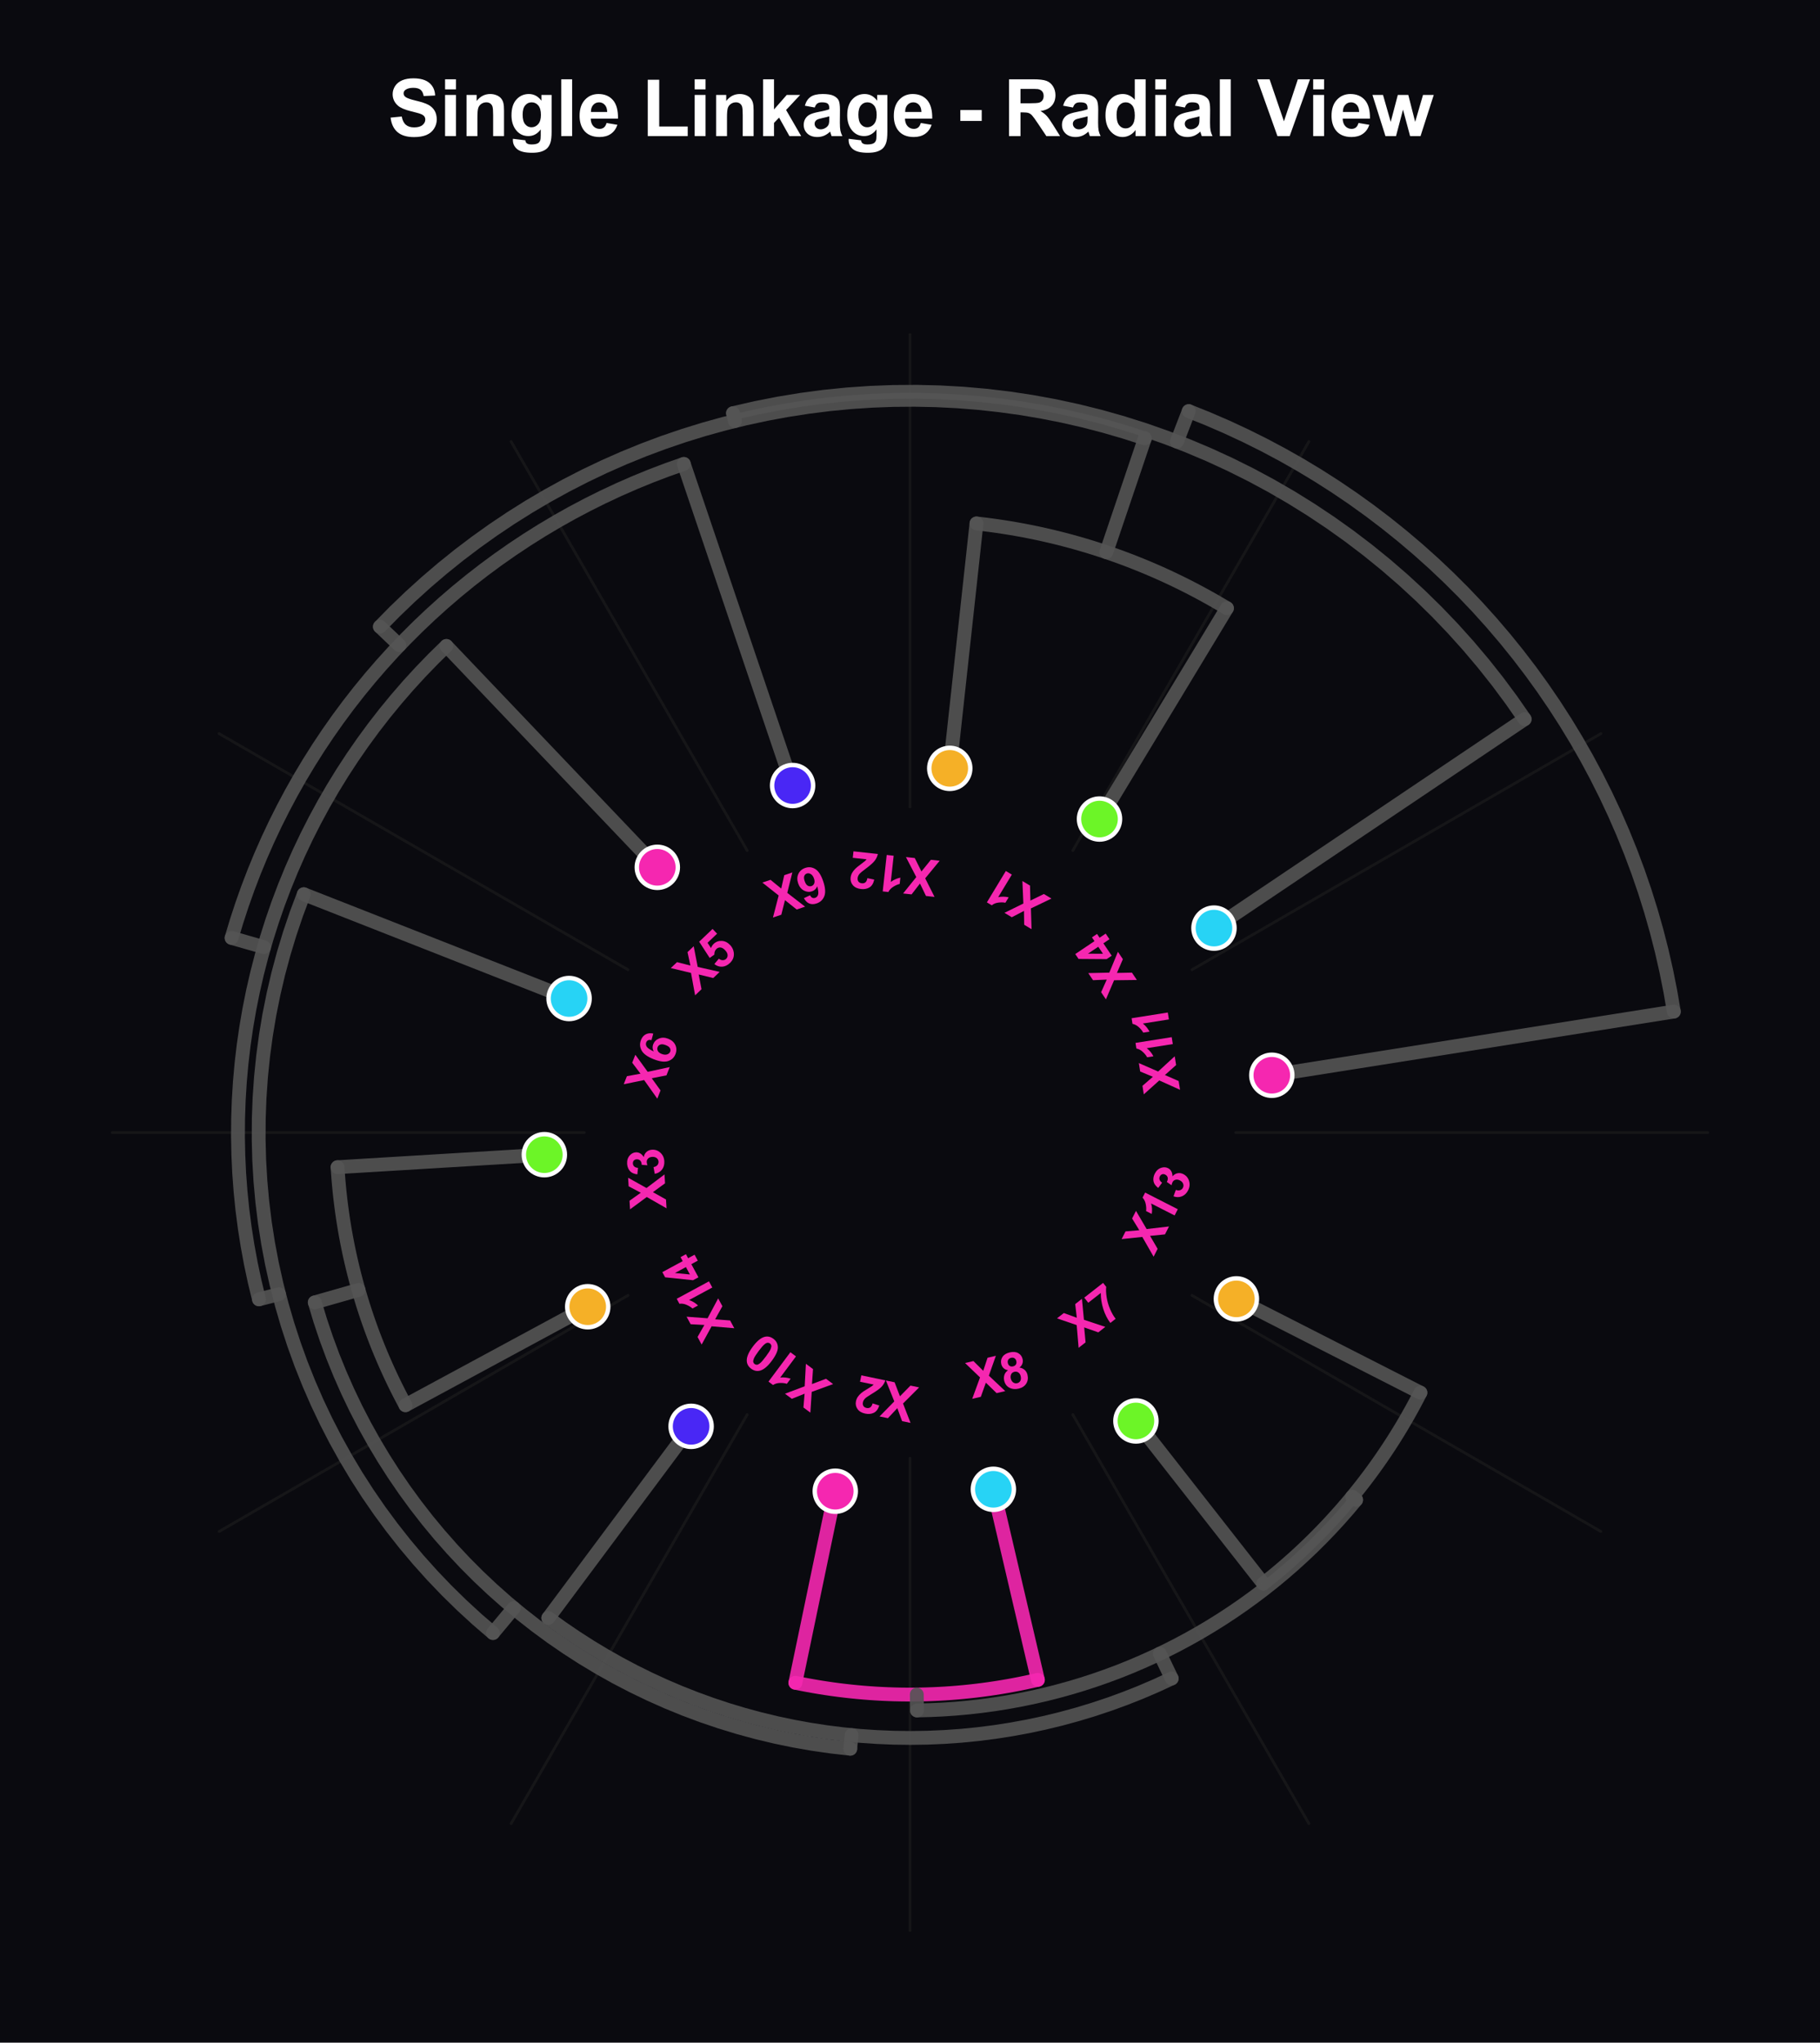 <?xml version="1.0" encoding="utf-8" standalone="no"?>
<!DOCTYPE svg PUBLIC "-//W3C//DTD SVG 1.1//EN"
  "http://www.w3.org/Graphics/SVG/1.1/DTD/svg11.dtd">
<svg xmlns:xlink="http://www.w3.org/1999/xlink" viewBox="0 0 328.944 369.147" xmlns="http://www.w3.org/2000/svg" version="1.1">
 <defs>
  <style type="text/css">*{stroke-linejoin: round; stroke-linecap: butt}</style>
 </defs>
 <g id="figure_1">
  <g id="patch_1">
   <path d="M 0 369.147 
L 328.944 369.147 
L 328.944 0 
L 0 0 
z
" style="fill: #0a0a0f"/>
  </g>
  <g id="axes_1">
   <g id="patch_2">
    <path d="M 314.544 204.675 
C 314.544 184.968 310.662 165.452 303.12 147.245 
C 295.579 129.038 284.524 112.493 270.589 98.558 
C 256.654 84.623 240.109 73.568 221.902 66.027 
C 203.695 58.485 184.179 54.603 164.472 54.603 
C 144.765 54.603 125.249 58.485 107.042 66.027 
C 88.835 73.568 72.29 84.623 58.355 98.558 
C 44.42 112.493 33.365 129.038 25.824 147.245 
C 18.282 165.452 14.4 184.968 14.4 204.675 
C 14.4 224.382 18.282 243.898 25.824 262.105 
C 33.365 280.312 44.42 296.857 58.355 310.792 
C 72.29 324.727 88.835 335.782 107.042 343.324 
C 125.249 350.865 144.765 354.747 164.472 354.747 
C 184.179 354.747 203.695 350.865 221.902 343.324 
C 240.109 335.782 256.654 324.727 270.589 310.792 
C 284.524 296.857 295.579 280.312 303.12 262.105 
C 310.662 243.898 314.544 224.382 314.544 204.675 
M 164.472 204.675 
C 164.472 204.675 164.472 204.675 164.472 204.675 
C 164.472 204.675 164.472 204.675 164.472 204.675 
C 164.472 204.675 164.472 204.675 164.472 204.675 
C 164.472 204.675 164.472 204.675 164.472 204.675 
C 164.472 204.675 164.472 204.675 164.472 204.675 
C 164.472 204.675 164.472 204.675 164.472 204.675 
C 164.472 204.675 164.472 204.675 164.472 204.675 
C 164.472 204.675 164.472 204.675 164.472 204.675 
C 164.472 204.675 164.472 204.675 164.472 204.675 
C 164.472 204.675 164.472 204.675 164.472 204.675 
C 164.472 204.675 164.472 204.675 164.472 204.675 
C 164.472 204.675 164.472 204.675 164.472 204.675 
C 164.472 204.675 164.472 204.675 164.472 204.675 
C 164.472 204.675 164.472 204.675 164.472 204.675 
C 164.472 204.675 164.472 204.675 164.472 204.675 
C 164.472 204.675 164.472 204.675 164.472 204.675 
z
" style="fill: #0a0a0f"/>
   </g>
   <g id="matplotlib.axis_1">
    <g id="xtick_1"/>
    <g id="xtick_2"/>
    <g id="xtick_3"/>
    <g id="xtick_4"/>
    <g id="xtick_5"/>
    <g id="xtick_6"/>
    <g id="xtick_7"/>
    <g id="xtick_8"/>
   </g>
   <g id="matplotlib.axis_2">
    <g id="ytick_1"/>
    <g id="ytick_2"/>
    <g id="ytick_3"/>
    <g id="ytick_4"/>
    <g id="ytick_5"/>
   </g>
   <g id="line2d_1">
    <path d="M 223.324 204.675 
L 308.659 204.675 
" clip-path="url(#p465ba31e88)" style="fill: none; stroke: #222222; stroke-opacity: 0.5; stroke-width: 0.5; stroke-linecap: round"/>
   </g>
   <g id="line2d_2">
    <path d="M 215.439 175.249 
L 289.341 132.582 
" clip-path="url(#p465ba31e88)" style="fill: none; stroke: #222222; stroke-opacity: 0.5; stroke-width: 0.5; stroke-linecap: round"/>
   </g>
   <g id="line2d_3">
    <path d="M 193.898 153.708 
L 236.565 79.806 
" clip-path="url(#p465ba31e88)" style="fill: none; stroke: #222222; stroke-opacity: 0.5; stroke-width: 0.5; stroke-linecap: round"/>
   </g>
   <g id="line2d_4">
    <path d="M 164.472 145.823 
L 164.472 60.488 
" clip-path="url(#p465ba31e88)" style="fill: none; stroke: #222222; stroke-opacity: 0.5; stroke-width: 0.5; stroke-linecap: round"/>
   </g>
   <g id="line2d_5">
    <path d="M 135.046 153.708 
L 92.379 79.806 
" clip-path="url(#p465ba31e88)" style="fill: none; stroke: #222222; stroke-opacity: 0.5; stroke-width: 0.5; stroke-linecap: round"/>
   </g>
   <g id="line2d_6">
    <path d="M 113.505 175.249 
L 39.603 132.582 
" clip-path="url(#p465ba31e88)" style="fill: none; stroke: #222222; stroke-opacity: 0.5; stroke-width: 0.5; stroke-linecap: round"/>
   </g>
   <g id="line2d_7">
    <path d="M 105.62 204.675 
L 20.285 204.675 
" clip-path="url(#p465ba31e88)" style="fill: none; stroke: #222222; stroke-opacity: 0.5; stroke-width: 0.5; stroke-linecap: round"/>
   </g>
   <g id="line2d_8">
    <path d="M 113.505 234.101 
L 39.603 276.768 
" clip-path="url(#p465ba31e88)" style="fill: none; stroke: #222222; stroke-opacity: 0.5; stroke-width: 0.5; stroke-linecap: round"/>
   </g>
   <g id="line2d_9">
    <path d="M 135.046 255.642 
L 92.379 329.545 
" clip-path="url(#p465ba31e88)" style="fill: none; stroke: #222222; stroke-opacity: 0.5; stroke-width: 0.5; stroke-linecap: round"/>
   </g>
   <g id="line2d_10">
    <path d="M 164.472 263.527 
L 164.472 348.862 
" clip-path="url(#p465ba31e88)" style="fill: none; stroke: #222222; stroke-opacity: 0.5; stroke-width: 0.5; stroke-linecap: round"/>
   </g>
   <g id="line2d_11">
    <path d="M 193.898 255.642 
L 236.565 329.545 
" clip-path="url(#p465ba31e88)" style="fill: none; stroke: #222222; stroke-opacity: 0.5; stroke-width: 0.5; stroke-linecap: round"/>
   </g>
   <g id="line2d_12">
    <path d="M 215.439 234.101 
L 289.341 276.768 
" clip-path="url(#p465ba31e88)" style="fill: none; stroke: #222222; stroke-opacity: 0.5; stroke-width: 0.5; stroke-linecap: round"/>
   </g>
   <g id="line2d_13">
    <path d="M 198.724 148.015 
L 221.757 109.914 
" clip-path="url(#p465ba31e88)" style="fill: none; stroke: #555555; stroke-opacity: 0.9; stroke-width: 2.5; stroke-linecap: round"/>
   </g>
   <g id="line2d_14">
    <path d="M 176.49 94.598 
L 171.658 138.858 
" clip-path="url(#p465ba31e88)" style="fill: none; stroke: #555555; stroke-opacity: 0.9; stroke-width: 2.5; stroke-linecap: round"/>
   </g>
   <g id="line2d_15">
    <path d="M 221.757 109.914 
L 220.697 109.281 
L 219.629 108.659 
L 218.555 108.05 
L 217.474 107.453 
L 216.386 106.868 
L 215.292 106.295 
L 214.192 105.734 
L 213.085 105.186 
L 211.972 104.65 
L 210.854 104.126 
L 209.73 103.615 
L 208.6 103.117 
L 207.464 102.631 
L 206.323 102.158 
L 205.177 101.697 
L 204.026 101.25 
L 202.87 100.815 
L 201.709 100.393 
L 200.544 99.984 
L 199.374 99.589 
L 198.2 99.206 
L 197.022 98.836 
L 195.839 98.48 
L 194.653 98.137 
L 193.463 97.807 
L 192.269 97.49 
L 191.072 97.187 
L 189.871 96.897 
L 188.667 96.62 
L 187.461 96.357 
L 186.251 96.107 
L 185.039 95.871 
L 183.824 95.648 
L 182.607 95.439 
L 181.387 95.244 
L 180.166 95.062 
L 178.942 94.894 
L 177.717 94.739 
L 176.49 94.598 
" clip-path="url(#p465ba31e88)" style="fill: none; stroke: #555555; stroke-opacity: 0.9; stroke-width: 2.5; stroke-linecap: round"/>
   </g>
   <g id="line2d_16">
    <path d="M 98.385 208.673 
L 61.01 210.933 
" clip-path="url(#p465ba31e88)" style="fill: none; stroke: #555555; stroke-opacity: 0.9; stroke-width: 2.5; stroke-linecap: round"/>
   </g>
   <g id="line2d_17">
    <path d="M 73.282 253.95 
L 106.224 236.15 
" clip-path="url(#p465ba31e88)" style="fill: none; stroke: #555555; stroke-opacity: 0.9; stroke-width: 2.5; stroke-linecap: round"/>
   </g>
   <g id="line2d_18">
    <path d="M 61.01 210.933 
L 61.086 212.087 
L 61.175 213.24 
L 61.277 214.391 
L 61.392 215.542 
L 61.52 216.691 
L 61.66 217.838 
L 61.813 218.984 
L 61.979 220.128 
L 62.158 221.27 
L 62.349 222.41 
L 62.554 223.548 
L 62.77 224.684 
L 63 225.817 
L 63.242 226.947 
L 63.497 228.075 
L 63.764 229.2 
L 64.044 230.321 
L 64.336 231.44 
L 64.641 232.555 
L 64.958 233.667 
L 65.288 234.775 
L 65.629 235.879 
L 65.984 236.98 
L 66.35 238.076 
L 66.729 239.169 
L 67.119 240.257 
L 67.522 241.34 
L 67.937 242.419 
L 68.364 243.494 
L 68.803 244.563 
L 69.254 245.628 
L 69.717 246.687 
L 70.191 247.741 
L 70.677 248.79 
L 71.175 249.834 
L 71.685 250.871 
L 72.206 251.903 
L 72.738 252.929 
L 73.282 253.95 
" clip-path="url(#p465ba31e88)" style="fill: none; stroke: #555555; stroke-opacity: 0.9; stroke-width: 2.5; stroke-linecap: round"/>
   </g>
   <g id="line2d_19">
    <path d="M 150.967 269.491 
L 143.756 304.104 
" clip-path="url(#p465ba31e88)" style="fill: none; stroke: #f527b0; stroke-opacity: 0.9; stroke-width: 2.5; stroke-linecap: round"/>
   </g>
   <g id="line2d_20">
    <path d="M 187.585 303.574 
L 179.539 269.146 
" clip-path="url(#p465ba31e88)" style="fill: none; stroke: #f527b0; stroke-opacity: 0.9; stroke-width: 2.5; stroke-linecap: round"/>
   </g>
   <g id="line2d_21">
    <path d="M 143.756 304.104 
L 144.866 304.329 
L 145.979 304.541 
L 147.094 304.741 
L 148.211 304.929 
L 149.33 305.104 
L 150.451 305.266 
L 151.574 305.417 
L 152.699 305.554 
L 153.824 305.679 
L 154.952 305.792 
L 156.08 305.892 
L 157.209 305.979 
L 158.34 306.054 
L 159.471 306.116 
L 160.603 306.165 
L 161.735 306.202 
L 162.867 306.226 
L 164 306.238 
L 165.133 306.237 
L 166.266 306.223 
L 167.398 306.197 
L 168.53 306.158 
L 169.662 306.106 
L 170.793 306.042 
L 171.923 305.965 
L 173.052 305.876 
L 174.18 305.774 
L 175.307 305.659 
L 176.433 305.532 
L 177.557 305.392 
L 178.68 305.24 
L 179.8 305.075 
L 180.919 304.898 
L 182.036 304.709 
L 183.151 304.506 
L 184.263 304.292 
L 185.373 304.065 
L 186.48 303.826 
L 187.585 303.574 
" clip-path="url(#p465ba31e88)" style="fill: none; stroke: #f527b0; stroke-opacity: 0.9; stroke-width: 2.5; stroke-linecap: round"/>
   </g>
   <g id="line2d_22">
    <path d="M 205.304 256.793 
L 228.324 286.176 
" clip-path="url(#p465ba31e88)" style="fill: none; stroke: #555555; stroke-opacity: 0.9; stroke-width: 2.5; stroke-linecap: round"/>
   </g>
   <g id="line2d_23">
    <path d="M 256.722 251.679 
L 223.464 234.733 
" clip-path="url(#p465ba31e88)" style="fill: none; stroke: #555555; stroke-opacity: 0.9; stroke-width: 2.5; stroke-linecap: round"/>
   </g>
   <g id="line2d_24">
    <path d="M 228.324 286.176 
L 229.229 285.459 
L 230.126 284.731 
L 231.015 283.994 
L 231.895 283.247 
L 232.767 282.49 
L 233.631 281.724 
L 234.486 280.948 
L 235.332 280.162 
L 236.17 279.367 
L 236.999 278.563 
L 237.818 277.749 
L 238.629 276.926 
L 239.43 276.095 
L 240.222 275.254 
L 241.004 274.405 
L 241.777 273.547 
L 242.541 272.681 
L 243.294 271.806 
L 244.038 270.922 
L 244.772 270.031 
L 245.496 269.131 
L 246.21 268.224 
L 246.913 267.308 
L 247.607 266.385 
L 248.29 265.453 
L 248.963 264.515 
L 249.625 263.569 
L 250.276 262.615 
L 250.917 261.655 
L 251.547 260.687 
L 252.167 259.712 
L 252.775 258.731 
L 253.373 257.743 
L 253.959 256.748 
L 254.534 255.746 
L 255.098 254.739 
L 255.651 253.725 
L 256.192 252.705 
L 256.722 251.679 
" clip-path="url(#p465ba31e88)" style="fill: none; stroke: #555555; stroke-opacity: 0.9; stroke-width: 2.5; stroke-linecap: round"/>
   </g>
   <g id="line2d_25">
    <path d="M 165.699 306.231 
L 165.734 309.108 
" clip-path="url(#p465ba31e88)" style="fill: none; stroke: #555555; stroke-opacity: 0.9; stroke-width: 2.5; stroke-linecap: round"/>
   </g>
   <g id="line2d_26">
    <path d="M 245.105 271.053 
L 244.406 270.478 
" clip-path="url(#p465ba31e88)" style="fill: none; stroke: #555555; stroke-opacity: 0.9; stroke-width: 2.5; stroke-linecap: round"/>
   </g>
   <g id="line2d_27">
    <path d="M 165.734 309.108 
L 168.063 309.053 
L 170.39 308.947 
L 172.715 308.789 
L 175.035 308.58 
L 177.35 308.318 
L 179.658 308.005 
L 181.96 307.641 
L 184.252 307.225 
L 186.534 306.758 
L 188.806 306.241 
L 191.065 305.673 
L 193.311 305.054 
L 195.543 304.386 
L 197.76 303.668 
L 199.959 302.901 
L 202.142 302.085 
L 204.305 301.221 
L 206.448 300.308 
L 208.571 299.348 
L 210.672 298.341 
L 212.75 297.287 
L 214.803 296.187 
L 216.832 295.042 
L 218.835 293.851 
L 220.81 292.617 
L 222.758 291.338 
L 224.676 290.017 
L 226.565 288.652 
L 228.423 287.247 
L 230.249 285.8 
L 232.042 284.312 
L 233.801 282.785 
L 235.526 281.219 
L 237.216 279.615 
L 238.869 277.974 
L 240.486 276.297 
L 242.064 274.583 
L 243.604 272.835 
L 245.105 271.053 
" clip-path="url(#p465ba31e88)" style="fill: none; stroke: #555555; stroke-opacity: 0.9; stroke-width: 2.5; stroke-linecap: round"/>
   </g>
   <g id="line2d_28">
    <path d="M 124.911 257.765 
L 99.101 292.401 
" clip-path="url(#p465ba31e88)" style="fill: none; stroke: #555555; stroke-opacity: 0.9; stroke-width: 2.5; stroke-linecap: round"/>
   </g>
   <g id="line2d_29">
    <path d="M 211.77 303.326 
L 209.624 298.85 
" clip-path="url(#p465ba31e88)" style="fill: none; stroke: #555555; stroke-opacity: 0.9; stroke-width: 2.5; stroke-linecap: round"/>
   </g>
   <g id="line2d_30">
    <path d="M 99.101 292.401 
L 101.573 294.19 
L 104.093 295.909 
L 106.66 297.556 
L 109.272 299.132 
L 111.927 300.634 
L 114.623 302.062 
L 117.357 303.414 
L 120.128 304.689 
L 122.934 305.887 
L 125.772 307.005 
L 128.64 308.045 
L 131.536 309.003 
L 134.457 309.881 
L 137.402 310.677 
L 140.368 311.391 
L 143.353 312.021 
L 146.354 312.568 
L 149.369 313.031 
L 152.396 313.41 
L 155.432 313.705 
L 158.475 313.914 
L 161.523 314.039 
L 164.574 314.079 
L 167.624 314.034 
L 170.672 313.903 
L 173.714 313.688 
L 176.75 313.388 
L 179.776 313.003 
L 182.791 312.534 
L 185.791 311.982 
L 188.774 311.346 
L 191.739 310.627 
L 194.682 309.825 
L 197.602 308.942 
L 200.496 307.978 
L 203.362 306.933 
L 206.198 305.809 
L 209.002 304.607 
L 211.77 303.326 
" clip-path="url(#p465ba31e88)" style="fill: none; stroke: #555555; stroke-opacity: 0.9; stroke-width: 2.5; stroke-linecap: round"/>
   </g>
   <g id="line2d_31">
    <path d="M 64.798 233.111 
L 56.891 235.367 
" clip-path="url(#p465ba31e88)" style="fill: none; stroke: #555555; stroke-opacity: 0.9; stroke-width: 2.5; stroke-linecap: round"/>
   </g>
   <g id="line2d_32">
    <path d="M 153.675 316.026 
L 153.913 313.568 
" clip-path="url(#p465ba31e88)" style="fill: none; stroke: #555555; stroke-opacity: 0.9; stroke-width: 2.5; stroke-linecap: round"/>
   </g>
   <g id="line2d_33">
    <path d="M 56.891 235.367 
L 57.883 238.652 
L 58.975 241.905 
L 60.166 245.123 
L 61.456 248.302 
L 62.842 251.441 
L 64.324 254.536 
L 65.9 257.584 
L 67.569 260.582 
L 69.329 263.527 
L 71.179 266.417 
L 73.116 269.249 
L 75.14 272.021 
L 77.247 274.729 
L 79.437 277.371 
L 81.706 279.944 
L 84.053 282.447 
L 86.476 284.877 
L 88.972 287.231 
L 91.54 289.508 
L 94.176 291.704 
L 96.878 293.819 
L 99.643 295.85 
L 102.47 297.795 
L 105.355 299.653 
L 108.295 301.421 
L 111.289 303.099 
L 114.332 304.683 
L 117.423 306.174 
L 120.558 307.569 
L 123.734 308.868 
L 126.948 310.068 
L 130.198 311.169 
L 133.48 312.17 
L 136.791 313.07 
L 140.128 313.868 
L 143.489 314.563 
L 146.868 315.155 
L 150.265 315.643 
L 153.675 316.026 
" clip-path="url(#p465ba31e88)" style="fill: none; stroke: #555555; stroke-opacity: 0.9; stroke-width: 2.5; stroke-linecap: round"/>
   </g>
   <g id="line2d_34">
    <path d="M 102.854 180.451 
L 54.905 161.601 
" clip-path="url(#p465ba31e88)" style="fill: none; stroke: #555555; stroke-opacity: 0.9; stroke-width: 2.5; stroke-linecap: round"/>
   </g>
   <g id="line2d_35">
    <path d="M 89.1 295.115 
L 92.849 290.616 
" clip-path="url(#p465ba31e88)" style="fill: none; stroke: #555555; stroke-opacity: 0.9; stroke-width: 2.5; stroke-linecap: round"/>
   </g>
   <g id="line2d_36">
    <path d="M 54.905 161.601 
L 53.58 165.135 
L 52.37 168.711 
L 51.274 172.324 
L 50.295 175.97 
L 49.434 179.645 
L 48.69 183.346 
L 48.066 187.069 
L 47.561 190.81 
L 47.177 194.566 
L 46.913 198.331 
L 46.77 202.104 
L 46.748 205.879 
L 46.847 209.652 
L 47.068 213.421 
L 47.408 217.181 
L 47.869 220.927 
L 48.45 224.658 
L 49.151 228.367 
L 49.97 232.052 
L 50.906 235.709 
L 51.96 239.334 
L 53.129 242.924 
L 54.412 246.474 
L 55.809 249.981 
L 57.317 253.442 
L 58.936 256.852 
L 60.663 260.209 
L 62.497 263.508 
L 64.435 266.748 
L 66.477 269.923 
L 68.619 273.031 
L 70.86 276.069 
L 73.197 279.034 
L 75.628 281.922 
L 78.15 284.731 
L 80.761 287.457 
L 83.459 290.098 
L 86.239 292.652 
L 89.1 295.115 
" clip-path="url(#p465ba31e88)" style="fill: none; stroke: #555555; stroke-opacity: 0.9; stroke-width: 2.5; stroke-linecap: round"/>
   </g>
   <g id="line2d_37">
    <path d="M 118.801 156.741 
L 80.684 116.737 
" clip-path="url(#p465ba31e88)" style="fill: none; stroke: #555555; stroke-opacity: 0.9; stroke-width: 2.5; stroke-linecap: round"/>
   </g>
   <g id="line2d_38">
    <path d="M 46.806 234.811 
L 50.423 233.884 
" clip-path="url(#p465ba31e88)" style="fill: none; stroke: #555555; stroke-opacity: 0.9; stroke-width: 2.5; stroke-linecap: round"/>
   </g>
   <g id="line2d_39">
    <path d="M 80.684 116.737 
L 78.325 119.047 
L 76.029 121.42 
L 73.798 123.855 
L 71.635 126.35 
L 69.54 128.902 
L 67.515 131.511 
L 65.562 134.174 
L 63.683 136.888 
L 61.877 139.653 
L 60.147 142.466 
L 58.495 145.325 
L 56.921 148.228 
L 55.426 151.172 
L 54.012 154.156 
L 52.68 157.178 
L 51.43 160.234 
L 50.263 163.323 
L 49.182 166.443 
L 48.185 169.591 
L 47.274 172.766 
L 46.45 175.963 
L 45.713 179.182 
L 45.064 182.42 
L 44.503 185.674 
L 44.031 188.942 
L 43.648 192.222 
L 43.354 195.511 
L 43.15 198.807 
L 43.035 202.107 
L 43.01 205.409 
L 43.075 208.71 
L 43.229 212.009 
L 43.474 215.302 
L 43.807 218.587 
L 44.23 221.862 
L 44.742 225.124 
L 45.342 228.372 
L 46.03 231.601 
L 46.806 234.811 
" clip-path="url(#p465ba31e88)" style="fill: none; stroke: #555555; stroke-opacity: 0.9; stroke-width: 2.5; stroke-linecap: round"/>
   </g>
   <g id="line2d_40">
    <path d="M 143.253 141.959 
L 123.59 83.842 
" clip-path="url(#p465ba31e88)" style="fill: none; stroke: #555555; stroke-opacity: 0.9; stroke-width: 2.5; stroke-linecap: round"/>
   </g>
   <g id="line2d_41">
    <path d="M 41.858 169.494 
L 47.719 171.175 
" clip-path="url(#p465ba31e88)" style="fill: none; stroke: #555555; stroke-opacity: 0.9; stroke-width: 2.5; stroke-linecap: round"/>
   </g>
   <g id="line2d_42">
    <path d="M 123.59 83.842 
L 120.613 84.891 
L 117.662 86.013 
L 114.741 87.208 
L 111.849 88.474 
L 108.99 89.812 
L 106.165 91.22 
L 103.375 92.697 
L 100.623 94.243 
L 97.91 95.857 
L 95.238 97.538 
L 92.608 99.284 
L 90.022 101.094 
L 87.482 102.968 
L 84.989 104.904 
L 82.544 106.902 
L 80.15 108.959 
L 77.807 111.075 
L 75.518 113.248 
L 73.283 115.477 
L 71.103 117.761 
L 68.981 120.098 
L 66.918 122.486 
L 64.914 124.925 
L 62.971 127.413 
L 61.09 129.949 
L 59.273 132.53 
L 57.52 135.155 
L 55.832 137.823 
L 54.211 140.531 
L 52.658 143.279 
L 51.173 146.065 
L 49.757 148.886 
L 48.412 151.742 
L 47.138 154.63 
L 45.935 157.549 
L 44.806 160.496 
L 43.749 163.471 
L 42.766 166.471 
L 41.858 169.494 
" clip-path="url(#p465ba31e88)" style="fill: none; stroke: #555555; stroke-opacity: 0.9; stroke-width: 2.5; stroke-linecap: round"/>
   </g>
   <g id="line2d_43">
    <path d="M 199.96 99.785 
L 206.914 79.231 
" clip-path="url(#p465ba31e88)" style="fill: none; stroke: #555555; stroke-opacity: 0.9; stroke-width: 2.5; stroke-linecap: round"/>
   </g>
   <g id="line2d_44">
    <path d="M 68.664 113.251 
L 72.186 116.612 
" clip-path="url(#p465ba31e88)" style="fill: none; stroke: #555555; stroke-opacity: 0.9; stroke-width: 2.5; stroke-linecap: round"/>
   </g>
   <g id="line2d_45">
    <path d="M 206.914 79.231 
L 203.245 78.049 
L 199.544 76.975 
L 195.813 76.008 
L 192.056 75.151 
L 188.275 74.403 
L 184.474 73.765 
L 180.656 73.239 
L 176.824 72.823 
L 172.982 72.52 
L 169.133 72.328 
L 165.28 72.249 
L 161.426 72.281 
L 157.574 72.426 
L 153.729 72.683 
L 149.893 73.051 
L 146.069 73.531 
L 142.26 74.122 
L 138.47 74.824 
L 134.703 75.635 
L 130.96 76.556 
L 127.246 77.586 
L 123.564 78.723 
L 119.916 79.967 
L 116.306 81.316 
L 112.737 82.77 
L 109.211 84.327 
L 105.732 85.986 
L 102.303 87.746 
L 98.927 89.604 
L 95.606 91.56 
L 92.344 93.612 
L 89.142 95.758 
L 86.005 97.996 
L 82.934 100.325 
L 79.932 102.742 
L 77.001 105.245 
L 74.145 107.833 
L 71.365 110.502 
L 68.664 113.251 
" clip-path="url(#p465ba31e88)" style="fill: none; stroke: #555555; stroke-opacity: 0.9; stroke-width: 2.5; stroke-linecap: round"/>
   </g>
   <g id="line2d_46">
    <path d="M 219.411 167.726 
L 275.563 129.96 
" clip-path="url(#p465ba31e88)" style="fill: none; stroke: #555555; stroke-opacity: 0.9; stroke-width: 2.5; stroke-linecap: round"/>
   </g>
   <g id="line2d_47">
    <path d="M 132.482 74.675 
L 132.828 76.082 
" clip-path="url(#p465ba31e88)" style="fill: none; stroke: #555555; stroke-opacity: 0.9; stroke-width: 2.5; stroke-linecap: round"/>
   </g>
   <g id="line2d_48">
    <path d="M 275.563 129.96 
L 273.172 126.522 
L 270.674 123.16 
L 268.073 119.879 
L 265.37 116.68 
L 262.568 113.567 
L 259.671 110.543 
L 256.68 107.612 
L 253.599 104.775 
L 250.431 102.037 
L 247.178 99.398 
L 243.845 96.863 
L 240.434 94.433 
L 236.949 92.111 
L 233.393 89.899 
L 229.769 87.8 
L 226.082 85.815 
L 222.334 83.946 
L 218.53 82.195 
L 214.672 80.564 
L 210.766 79.055 
L 206.814 77.669 
L 202.821 76.406 
L 198.79 75.27 
L 194.726 74.26 
L 190.632 73.377 
L 186.513 72.623 
L 182.372 71.998 
L 178.213 71.503 
L 174.041 71.139 
L 169.86 70.905 
L 165.674 70.802 
L 161.486 70.83 
L 157.301 70.989 
L 153.123 71.278 
L 148.956 71.698 
L 144.805 72.249 
L 140.673 72.929 
L 136.564 73.738 
L 132.482 74.675 
" clip-path="url(#p465ba31e88)" style="fill: none; stroke: #555555; stroke-opacity: 0.9; stroke-width: 2.5; stroke-linecap: round"/>
   </g>
   <g id="line2d_49">
    <path d="M 229.865 194.318 
L 302.524 182.81 
" clip-path="url(#p465ba31e88)" style="fill: none; stroke: #555555; stroke-opacity: 0.9; stroke-width: 2.5; stroke-linecap: round"/>
   </g>
   <g id="line2d_50">
    <path d="M 214.849 74.296 
L 212.725 79.794 
" clip-path="url(#p465ba31e88)" style="fill: none; stroke: #555555; stroke-opacity: 0.9; stroke-width: 2.5; stroke-linecap: round"/>
   </g>
   <g id="line2d_51">
    <path d="M 302.524 182.81 
L 301.889 179.119 
L 301.155 175.447 
L 300.323 171.795 
L 299.393 168.167 
L 298.366 164.566 
L 297.244 160.993 
L 296.026 157.451 
L 294.713 153.944 
L 293.307 150.473 
L 291.809 147.04 
L 290.219 143.649 
L 288.539 140.302 
L 286.77 137.002 
L 284.913 133.749 
L 282.969 130.548 
L 280.941 127.4 
L 278.829 124.307 
L 276.635 121.272 
L 274.36 118.297 
L 272.006 115.384 
L 269.575 112.535 
L 267.069 109.752 
L 264.489 107.038 
L 261.837 104.393 
L 259.116 101.821 
L 256.326 99.322 
L 253.471 96.899 
L 250.551 94.553 
L 247.57 92.286 
L 244.529 90.1 
L 241.431 87.997 
L 238.277 85.977 
L 235.07 84.042 
L 231.813 82.194 
L 228.507 80.434 
L 225.156 78.763 
L 221.761 77.182 
L 218.324 75.693 
L 214.849 74.296 
" clip-path="url(#p465ba31e88)" style="fill: none; stroke: #555555; stroke-opacity: 0.9; stroke-width: 2.5; stroke-linecap: round"/>
   </g>
   <g id="text_1">
    <!-- X11 -->
    <g style="fill: #f527b0" transform="translate(213.278 196.945) rotate(-99) scale(0.09 -0.09)">
     <defs>
      <path id="Arial-BoldMT-58" d="M 0 0 
L 1566 2391 
L 147 4581 
L 1228 4581 
L 2147 3109 
L 3047 4581 
L 4119 4581 
L 2694 2356 
L 4259 0 
L 3144 0 
L 2128 1584 
L 1109 0 
L 0 0 
z
" transform="scale(0.016)"/>
      <path id="Arial-BoldMT-31" d="M 2519 0 
L 1641 0 
L 1641 3309 
Q 1159 2859 506 2644 
L 506 3441 
Q 850 3553 1253 3867 
Q 1656 4181 1806 4600 
L 2519 4600 
L 2519 0 
z
" transform="scale(0.016)"/>
     </defs>
     <use xlink:href="#Arial-BoldMT-58"/>
     <use xlink:href="#Arial-BoldMT-31" transform="translate(66.699 0)"/>
     <use xlink:href="#Arial-BoldMT-31" transform="translate(116.814 0)"/>
    </g>
   </g>
   <g id="text_2">
    <!-- X4 -->
    <g style="fill: #f527b0" transform="translate(205.475 177.098) rotate(-123.923) scale(0.09 -0.09)">
     <defs>
      <path id="Arial-BoldMT-34" d="M 1994 0 
L 1994 922 
L 119 922 
L 119 1691 
L 2106 4600 
L 2844 4600 
L 2844 1694 
L 3413 1694 
L 3413 922 
L 2844 922 
L 2844 0 
L 1994 0 
z
M 1994 1694 
L 1994 3259 
L 941 1694 
L 1994 1694 
z
" transform="scale(0.016)"/>
     </defs>
     <use xlink:href="#Arial-BoldMT-58"/>
     <use xlink:href="#Arial-BoldMT-34" transform="translate(66.699 0)"/>
    </g>
   </g>
   <g id="text_3">
    <!-- X1 -->
    <g style="fill: #f527b0" transform="translate(190.036 162.387) rotate(-148.846) scale(0.09 -0.09)">
     <use xlink:href="#Arial-BoldMT-58"/>
     <use xlink:href="#Arial-BoldMT-31" transform="translate(66.699 0)"/>
    </g>
   </g>
   <g id="text_4">
    <!-- X12 -->
    <g style="fill: #f527b0" transform="translate(169.835 155.553) rotate(-173.769) scale(0.09 -0.09)">
     <defs>
      <path id="Arial-BoldMT-32" d="M 3238 816 
L 3238 0 
L 159 0 
Q 209 463 459 877 
Q 709 1291 1447 1975 
Q 2041 2528 2175 2725 
Q 2356 2997 2356 3263 
Q 2356 3556 2198 3714 
Q 2041 3872 1763 3872 
Q 1488 3872 1325 3706 
Q 1163 3541 1138 3156 
L 263 3244 
Q 341 3969 753 4284 
Q 1166 4600 1784 4600 
Q 2463 4600 2850 4234 
Q 3238 3869 3238 3325 
Q 3238 3016 3127 2736 
Q 3016 2456 2775 2150 
Q 2616 1947 2200 1565 
Q 1784 1184 1673 1059 
Q 1563 934 1494 816 
L 3238 816 
z
" transform="scale(0.016)"/>
     </defs>
     <use xlink:href="#Arial-BoldMT-58"/>
     <use xlink:href="#Arial-BoldMT-31" transform="translate(66.699 0)"/>
     <use xlink:href="#Arial-BoldMT-32" transform="translate(122.314 0)"/>
    </g>
   </g>
   <g id="text_5">
    <!-- X9 -->
    <g style="fill: #f527b0" transform="translate(139.703 165.815) rotate(-18.692) scale(0.09 -0.09)">
     <defs>
      <path id="Arial-BoldMT-39" d="M 291 1059 
L 1141 1153 
Q 1172 894 1303 769 
Q 1434 644 1650 644 
Q 1922 644 2112 894 
Q 2303 1144 2356 1931 
Q 2025 1547 1528 1547 
Q 988 1547 595 1964 
Q 203 2381 203 3050 
Q 203 3747 617 4173 
Q 1031 4600 1672 4600 
Q 2369 4600 2816 4061 
Q 3263 3522 3263 2288 
Q 3263 1031 2797 475 
Q 2331 -81 1584 -81 
Q 1047 -81 715 205 
Q 384 491 291 1059 
z
M 2278 2978 
Q 2278 3403 2083 3637 
Q 1888 3872 1631 3872 
Q 1388 3872 1227 3680 
Q 1066 3488 1066 3050 
Q 1066 2606 1241 2398 
Q 1416 2191 1678 2191 
Q 1931 2191 2104 2391 
Q 2278 2591 2278 2978 
z
" transform="scale(0.016)"/>
     </defs>
     <use xlink:href="#Arial-BoldMT-58"/>
     <use xlink:href="#Arial-BoldMT-39" transform="translate(66.699 0)"/>
    </g>
   </g>
   <g id="text_6">
    <!-- X5 -->
    <g style="fill: #f527b0" transform="translate(125.634 179.871) rotate(-43.615) scale(0.09 -0.09)">
     <defs>
      <path id="Arial-BoldMT-35" d="M 284 1178 
L 1159 1269 
Q 1197 972 1381 798 
Q 1566 625 1806 625 
Q 2081 625 2272 848 
Q 2463 1072 2463 1522 
Q 2463 1944 2273 2155 
Q 2084 2366 1781 2366 
Q 1403 2366 1103 2031 
L 391 2134 
L 841 4519 
L 3163 4519 
L 3163 3697 
L 1506 3697 
L 1369 2919 
Q 1663 3066 1969 3066 
Q 2553 3066 2959 2641 
Q 3366 2216 3366 1538 
Q 3366 972 3038 528 
Q 2591 -78 1797 -78 
Q 1163 -78 763 262 
Q 363 603 284 1178 
z
" transform="scale(0.016)"/>
     </defs>
     <use xlink:href="#Arial-BoldMT-58"/>
     <use xlink:href="#Arial-BoldMT-35" transform="translate(66.699 0)"/>
    </g>
   </g>
   <g id="text_7">
    <!-- X6 -->
    <g style="fill: #f527b0" transform="translate(118.799 198.548) rotate(-68.538) scale(0.09 -0.09)">
     <defs>
      <path id="Arial-BoldMT-36" d="M 3247 3459 
L 2397 3366 
Q 2366 3628 2234 3753 
Q 2103 3878 1894 3878 
Q 1616 3878 1423 3628 
Q 1231 3378 1181 2588 
Q 1509 2975 1997 2975 
Q 2547 2975 2939 2556 
Q 3331 2138 3331 1475 
Q 3331 772 2918 347 
Q 2506 -78 1859 -78 
Q 1166 -78 719 461 
Q 272 1000 272 2228 
Q 272 3488 737 4044 
Q 1203 4600 1947 4600 
Q 2469 4600 2811 4308 
Q 3153 4016 3247 3459 
z
M 1256 1544 
Q 1256 1116 1453 883 
Q 1650 650 1903 650 
Q 2147 650 2309 840 
Q 2472 1031 2472 1466 
Q 2472 1913 2297 2120 
Q 2122 2328 1859 2328 
Q 1606 2328 1431 2129 
Q 1256 1931 1256 1544 
z
" transform="scale(0.016)"/>
     </defs>
     <use xlink:href="#Arial-BoldMT-58"/>
     <use xlink:href="#Arial-BoldMT-36" transform="translate(66.699 0)"/>
    </g>
   </g>
   <g id="text_8">
    <!-- X3 -->
    <g style="fill: #f527b0" transform="translate(120.47 218.365) rotate(-93.462) scale(0.09 -0.09)">
     <defs>
      <path id="Arial-BoldMT-33" d="M 241 1216 
L 1091 1319 
Q 1131 994 1309 822 
Q 1488 650 1741 650 
Q 2013 650 2198 856 
Q 2384 1063 2384 1413 
Q 2384 1744 2206 1937 
Q 2028 2131 1772 2131 
Q 1603 2131 1369 2066 
L 1466 2781 
Q 1822 2772 2009 2936 
Q 2197 3100 2197 3372 
Q 2197 3603 2059 3740 
Q 1922 3878 1694 3878 
Q 1469 3878 1309 3722 
Q 1150 3566 1116 3266 
L 306 3403 
Q 391 3819 561 4067 
Q 731 4316 1036 4458 
Q 1341 4600 1719 4600 
Q 2366 4600 2756 4188 
Q 3078 3850 3078 3425 
Q 3078 2822 2419 2463 
Q 2813 2378 3048 2084 
Q 3284 1791 3284 1375 
Q 3284 772 2843 347 
Q 2403 -78 1747 -78 
Q 1125 -78 715 280 
Q 306 638 241 1216 
z
" transform="scale(0.016)"/>
     </defs>
     <use xlink:href="#Arial-BoldMT-58"/>
     <use xlink:href="#Arial-BoldMT-33" transform="translate(66.699 0)"/>
    </g>
   </g>
   <g id="text_9">
    <!-- X14 -->
    <g style="fill: #f527b0" transform="translate(132.716 240.036) rotate(-118.385) scale(0.09 -0.09)">
     <use xlink:href="#Arial-BoldMT-58"/>
     <use xlink:href="#Arial-BoldMT-31" transform="translate(66.699 0)"/>
     <use xlink:href="#Arial-BoldMT-34" transform="translate(122.314 0)"/>
    </g>
   </g>
   <g id="text_10">
    <!-- X10 -->
    <g style="fill: #f527b0" transform="translate(150.574 250.125) rotate(-143.308) scale(0.09 -0.09)">
     <defs>
      <path id="Arial-BoldMT-30" d="M 1756 4600 
Q 2422 4600 2797 4125 
Q 3244 3563 3244 2259 
Q 3244 959 2794 391 
Q 2422 -78 1756 -78 
Q 1088 -78 678 436 
Q 269 950 269 2269 
Q 269 3563 719 4131 
Q 1091 4600 1756 4600 
z
M 1756 3872 
Q 1597 3872 1472 3770 
Q 1347 3669 1278 3406 
Q 1188 3066 1188 2259 
Q 1188 1453 1269 1151 
Q 1350 850 1473 750 
Q 1597 650 1756 650 
Q 1916 650 2041 751 
Q 2166 853 2234 1116 
Q 2325 1453 2325 2259 
Q 2325 3066 2244 3367 
Q 2163 3669 2039 3770 
Q 1916 3872 1756 3872 
z
" transform="scale(0.016)"/>
     </defs>
     <use xlink:href="#Arial-BoldMT-58"/>
     <use xlink:href="#Arial-BoldMT-31" transform="translate(66.699 0)"/>
     <use xlink:href="#Arial-BoldMT-30" transform="translate(122.314 0)"/>
    </g>
   </g>
   <g id="text_11">
    <!-- X2 -->
    <g style="fill: #f527b0" transform="translate(166.121 250.728) rotate(-168.231) scale(0.09 -0.09)">
     <use xlink:href="#Arial-BoldMT-58"/>
     <use xlink:href="#Arial-BoldMT-32" transform="translate(66.699 0)"/>
    </g>
   </g>
   <g id="text_12">
    <!-- X8 -->
    <g style="fill: #f527b0" transform="translate(175.717 252.793) rotate(-13.154) scale(0.09 -0.09)">
     <defs>
      <path id="Arial-BoldMT-38" d="M 1025 2472 
Q 684 2616 529 2867 
Q 375 3119 375 3419 
Q 375 3931 733 4265 
Q 1091 4600 1750 4600 
Q 2403 4600 2764 4265 
Q 3125 3931 3125 3419 
Q 3125 3100 2959 2851 
Q 2794 2603 2494 2472 
Q 2875 2319 3073 2025 
Q 3272 1731 3272 1347 
Q 3272 713 2867 316 
Q 2463 -81 1791 -81 
Q 1166 -81 750 247 
Q 259 634 259 1309 
Q 259 1681 443 1992 
Q 628 2303 1025 2472 
z
M 1206 3356 
Q 1206 3094 1354 2947 
Q 1503 2800 1750 2800 
Q 2000 2800 2150 2948 
Q 2300 3097 2300 3359 
Q 2300 3606 2151 3754 
Q 2003 3903 1759 3903 
Q 1506 3903 1356 3753 
Q 1206 3603 1206 3356 
z
M 1125 1394 
Q 1125 1031 1311 828 
Q 1497 625 1775 625 
Q 2047 625 2225 820 
Q 2403 1016 2403 1384 
Q 2403 1706 2222 1901 
Q 2041 2097 1763 2097 
Q 1441 2097 1283 1875 
Q 1125 1653 1125 1394 
z
" transform="scale(0.016)"/>
     </defs>
     <use xlink:href="#Arial-BoldMT-58"/>
     <use xlink:href="#Arial-BoldMT-38" transform="translate(66.699 0)"/>
    </g>
   </g>
   <g id="text_13">
    <!-- X7 -->
    <g style="fill: #f527b0" transform="translate(194.947 243.573) rotate(-38.077) scale(0.09 -0.09)">
     <defs>
      <path id="Arial-BoldMT-37" d="M 272 3703 
L 272 4519 
L 3275 4519 
L 3275 3881 
Q 2903 3516 2518 2831 
Q 2134 2147 1932 1376 
Q 1731 606 1734 0 
L 888 0 
Q 909 950 1279 1937 
Q 1650 2925 2269 3703 
L 272 3703 
z
" transform="scale(0.016)"/>
     </defs>
     <use xlink:href="#Arial-BoldMT-58"/>
     <use xlink:href="#Arial-BoldMT-37" transform="translate(66.699 0)"/>
    </g>
   </g>
   <g id="text_14">
    <!-- X13 -->
    <g style="fill: #f527b0" transform="translate(208.501 227.109) rotate(-63) scale(0.09 -0.09)">
     <use xlink:href="#Arial-BoldMT-58"/>
     <use xlink:href="#Arial-BoldMT-31" transform="translate(66.699 0)"/>
     <use xlink:href="#Arial-BoldMT-33" transform="translate(122.314 0)"/>
    </g>
   </g>
   <g id="text_15">
    <!-- Single Linkage - Radial View -->
    <g style="fill: #ffffff" transform="translate(70.077 24.592) scale(0.14 -0.14)">
     <defs>
      <path id="Arial-BoldMT-53" d="M 231 1491 
L 1131 1578 
Q 1213 1125 1461 912 
Q 1709 700 2131 700 
Q 2578 700 2804 889 
Q 3031 1078 3031 1331 
Q 3031 1494 2936 1608 
Q 2841 1722 2603 1806 
Q 2441 1863 1863 2006 
Q 1119 2191 819 2459 
Q 397 2838 397 3381 
Q 397 3731 595 4036 
Q 794 4341 1167 4500 
Q 1541 4659 2069 4659 
Q 2931 4659 3367 4281 
Q 3803 3903 3825 3272 
L 2900 3231 
Q 2841 3584 2645 3739 
Q 2450 3894 2059 3894 
Q 1656 3894 1428 3728 
Q 1281 3622 1281 3444 
Q 1281 3281 1419 3166 
Q 1594 3019 2269 2859 
Q 2944 2700 3267 2529 
Q 3591 2359 3773 2064 
Q 3956 1769 3956 1334 
Q 3956 941 3737 597 
Q 3519 253 3119 86 
Q 2719 -81 2122 -81 
Q 1253 -81 787 320 
Q 322 722 231 1491 
z
" transform="scale(0.016)"/>
      <path id="Arial-BoldMT-69" d="M 459 3769 
L 459 4581 
L 1338 4581 
L 1338 3769 
L 459 3769 
z
M 459 0 
L 459 3319 
L 1338 3319 
L 1338 0 
L 459 0 
z
" transform="scale(0.016)"/>
      <path id="Arial-BoldMT-6e" d="M 3478 0 
L 2600 0 
L 2600 1694 
Q 2600 2231 2544 2389 
Q 2488 2547 2361 2634 
Q 2234 2722 2056 2722 
Q 1828 2722 1647 2597 
Q 1466 2472 1398 2265 
Q 1331 2059 1331 1503 
L 1331 0 
L 453 0 
L 453 3319 
L 1269 3319 
L 1269 2831 
Q 1703 3394 2363 3394 
Q 2653 3394 2893 3289 
Q 3134 3184 3257 3021 
Q 3381 2859 3429 2653 
Q 3478 2447 3478 2063 
L 3478 0 
z
" transform="scale(0.016)"/>
      <path id="Arial-BoldMT-67" d="M 378 -219 
L 1381 -341 
Q 1406 -516 1497 -581 
Q 1622 -675 1891 -675 
Q 2234 -675 2406 -572 
Q 2522 -503 2581 -350 
Q 2622 -241 2622 53 
L 2622 538 
Q 2228 0 1628 0 
Q 959 0 569 566 
Q 263 1013 263 1678 
Q 263 2513 664 2953 
Q 1066 3394 1663 3394 
Q 2278 3394 2678 2853 
L 2678 3319 
L 3500 3319 
L 3500 341 
Q 3500 -247 3403 -537 
Q 3306 -828 3131 -993 
Q 2956 -1159 2664 -1253 
Q 2372 -1347 1925 -1347 
Q 1081 -1347 728 -1058 
Q 375 -769 375 -325 
Q 375 -281 378 -219 
z
M 1163 1728 
Q 1163 1200 1367 954 
Q 1572 709 1872 709 
Q 2194 709 2416 961 
Q 2638 1213 2638 1706 
Q 2638 2222 2425 2472 
Q 2213 2722 1888 2722 
Q 1572 2722 1367 2476 
Q 1163 2231 1163 1728 
z
" transform="scale(0.016)"/>
      <path id="Arial-BoldMT-6c" d="M 459 0 
L 459 4581 
L 1338 4581 
L 1338 0 
L 459 0 
z
" transform="scale(0.016)"/>
      <path id="Arial-BoldMT-65" d="M 2381 1056 
L 3256 909 
Q 3088 428 2723 176 
Q 2359 -75 1813 -75 
Q 947 -75 531 491 
Q 203 944 203 1634 
Q 203 2459 634 2926 
Q 1066 3394 1725 3394 
Q 2466 3394 2894 2905 
Q 3322 2416 3303 1406 
L 1103 1406 
Q 1113 1016 1316 798 
Q 1519 581 1822 581 
Q 2028 581 2168 693 
Q 2309 806 2381 1056 
z
M 2431 1944 
Q 2422 2325 2234 2523 
Q 2047 2722 1778 2722 
Q 1491 2722 1303 2513 
Q 1116 2303 1119 1944 
L 2431 1944 
z
" transform="scale(0.016)"/>
      <path id="Arial-BoldMT-20" transform="scale(0.016)"/>
      <path id="Arial-BoldMT-4c" d="M 491 0 
L 491 4544 
L 1416 4544 
L 1416 772 
L 3716 772 
L 3716 0 
L 491 0 
z
" transform="scale(0.016)"/>
      <path id="Arial-BoldMT-6b" d="M 428 0 
L 428 4581 
L 1306 4581 
L 1306 2150 
L 2334 3319 
L 3416 3319 
L 2281 2106 
L 3497 0 
L 2550 0 
L 1716 1491 
L 1306 1063 
L 1306 0 
L 428 0 
z
" transform="scale(0.016)"/>
      <path id="Arial-BoldMT-61" d="M 1116 2306 
L 319 2450 
Q 453 2931 781 3162 
Q 1109 3394 1756 3394 
Q 2344 3394 2631 3255 
Q 2919 3116 3036 2902 
Q 3153 2688 3153 2116 
L 3144 1091 
Q 3144 653 3186 445 
Q 3228 238 3344 0 
L 2475 0 
Q 2441 88 2391 259 
Q 2369 338 2359 363 
Q 2134 144 1878 34 
Q 1622 -75 1331 -75 
Q 819 -75 523 203 
Q 228 481 228 906 
Q 228 1188 362 1408 
Q 497 1628 739 1745 
Q 981 1863 1438 1950 
Q 2053 2066 2291 2166 
L 2291 2253 
Q 2291 2506 2166 2614 
Q 2041 2722 1694 2722 
Q 1459 2722 1328 2630 
Q 1197 2538 1116 2306 
z
M 2291 1594 
Q 2122 1538 1756 1459 
Q 1391 1381 1278 1306 
Q 1106 1184 1106 997 
Q 1106 813 1243 678 
Q 1381 544 1594 544 
Q 1831 544 2047 700 
Q 2206 819 2256 991 
Q 2291 1103 2291 1419 
L 2291 1594 
z
" transform="scale(0.016)"/>
      <path id="Arial-BoldMT-2d" d="M 359 1222 
L 359 2100 
L 2084 2100 
L 2084 1222 
L 359 1222 
z
" transform="scale(0.016)"/>
      <path id="Arial-BoldMT-52" d="M 469 0 
L 469 4581 
L 2416 4581 
Q 3150 4581 3483 4457 
Q 3816 4334 4016 4018 
Q 4216 3703 4216 3297 
Q 4216 2781 3912 2445 
Q 3609 2109 3006 2022 
Q 3306 1847 3501 1637 
Q 3697 1428 4028 894 
L 4588 0 
L 3481 0 
L 2813 997 
Q 2456 1531 2325 1670 
Q 2194 1809 2047 1861 
Q 1900 1913 1581 1913 
L 1394 1913 
L 1394 0 
L 469 0 
z
M 1394 2644 
L 2078 2644 
Q 2744 2644 2909 2700 
Q 3075 2756 3169 2893 
Q 3263 3031 3263 3238 
Q 3263 3469 3139 3611 
Q 3016 3753 2791 3791 
Q 2678 3806 2116 3806 
L 1394 3806 
L 1394 2644 
z
" transform="scale(0.016)"/>
      <path id="Arial-BoldMT-64" d="M 3503 0 
L 2688 0 
L 2688 488 
Q 2484 203 2207 64 
Q 1931 -75 1650 -75 
Q 1078 -75 670 386 
Q 263 847 263 1672 
Q 263 2516 659 2955 
Q 1056 3394 1663 3394 
Q 2219 3394 2625 2931 
L 2625 4581 
L 3503 4581 
L 3503 0 
z
M 1159 1731 
Q 1159 1200 1306 963 
Q 1519 619 1900 619 
Q 2203 619 2415 876 
Q 2628 1134 2628 1647 
Q 2628 2219 2422 2470 
Q 2216 2722 1894 2722 
Q 1581 2722 1370 2473 
Q 1159 2225 1159 1731 
z
" transform="scale(0.016)"/>
      <path id="Arial-BoldMT-56" d="M 1634 0 
L -3 4581 
L 1000 4581 
L 2159 1191 
L 3281 4581 
L 4263 4581 
L 2622 0 
L 1634 0 
z
" transform="scale(0.016)"/>
      <path id="Arial-BoldMT-77" d="M 1078 0 
L 28 3319 
L 881 3319 
L 1503 1144 
L 2075 3319 
L 2922 3319 
L 3475 1144 
L 4109 3319 
L 4975 3319 
L 3909 0 
L 3066 0 
L 2494 2134 
L 1931 0 
L 1078 0 
z
" transform="scale(0.016)"/>
     </defs>
     <use xlink:href="#Arial-BoldMT-53"/>
     <use xlink:href="#Arial-BoldMT-69" transform="translate(66.699 0)"/>
     <use xlink:href="#Arial-BoldMT-6e" transform="translate(94.482 0)"/>
     <use xlink:href="#Arial-BoldMT-67" transform="translate(155.566 0)"/>
     <use xlink:href="#Arial-BoldMT-6c" transform="translate(216.65 0)"/>
     <use xlink:href="#Arial-BoldMT-65" transform="translate(244.434 0)"/>
     <use xlink:href="#Arial-BoldMT-20" transform="translate(300.049 0)"/>
     <use xlink:href="#Arial-BoldMT-4c" transform="translate(327.832 0)"/>
     <use xlink:href="#Arial-BoldMT-69" transform="translate(388.916 0)"/>
     <use xlink:href="#Arial-BoldMT-6e" transform="translate(416.699 0)"/>
     <use xlink:href="#Arial-BoldMT-6b" transform="translate(477.783 0)"/>
     <use xlink:href="#Arial-BoldMT-61" transform="translate(533.398 0)"/>
     <use xlink:href="#Arial-BoldMT-67" transform="translate(589.014 0)"/>
     <use xlink:href="#Arial-BoldMT-65" transform="translate(650.098 0)"/>
     <use xlink:href="#Arial-BoldMT-20" transform="translate(705.713 0)"/>
     <use xlink:href="#Arial-BoldMT-2d" transform="translate(733.496 0)"/>
     <use xlink:href="#Arial-BoldMT-20" transform="translate(766.797 0)"/>
     <use xlink:href="#Arial-BoldMT-52" transform="translate(794.58 0)"/>
     <use xlink:href="#Arial-BoldMT-61" transform="translate(866.797 0)"/>
     <use xlink:href="#Arial-BoldMT-64" transform="translate(922.412 0)"/>
     <use xlink:href="#Arial-BoldMT-69" transform="translate(983.496 0)"/>
     <use xlink:href="#Arial-BoldMT-61" transform="translate(1011.279 0)"/>
     <use xlink:href="#Arial-BoldMT-6c" transform="translate(1066.895 0)"/>
     <use xlink:href="#Arial-BoldMT-20" transform="translate(1094.678 0)"/>
     <use xlink:href="#Arial-BoldMT-56" transform="translate(1122.461 0)"/>
     <use xlink:href="#Arial-BoldMT-69" transform="translate(1187.41 0)"/>
     <use xlink:href="#Arial-BoldMT-65" transform="translate(1215.193 0)"/>
     <use xlink:href="#Arial-BoldMT-77" transform="translate(1270.809 0)"/>
    </g>
   </g>
   <g id="PathCollection_1">
    <defs>
     <path id="m38cdbe3435" d="M 0 3.708 
C 0.983 3.708 1.927 3.317 2.622 2.622 
C 3.317 1.927 3.708 0.983 3.708 0 
C 3.708 -0.983 3.317 -1.927 2.622 -2.622 
C 1.927 -3.317 0.983 -3.708 0 -3.708 
C -0.983 -3.708 -1.927 -3.317 -2.622 -2.622 
C -3.317 -1.927 -3.708 -0.983 -3.708 0 
C -3.708 0.983 -3.317 1.927 -2.622 2.622 
C -1.927 3.317 -0.983 3.708 0 3.708 
z
" style="stroke: #ffffff; stroke-width: 0.8"/>
    </defs>
    <g clip-path="url(#p465ba31e88)">
     <use xlink:href="#m38cdbe3435" x="229.865" y="194.318" style="fill: #f527b0; stroke: #ffffff; stroke-width: 0.8"/>
    </g>
   </g>
   <g id="PathCollection_2">
    <defs>
     <path id="m164752dbe4" d="M 0 3.708 
C 0.983 3.708 1.927 3.317 2.622 2.622 
C 3.317 1.927 3.708 0.983 3.708 0 
C 3.708 -0.983 3.317 -1.927 2.622 -2.622 
C 1.927 -3.317 0.983 -3.708 0 -3.708 
C -0.983 -3.708 -1.927 -3.317 -2.622 -2.622 
C -3.317 -1.927 -3.708 -0.983 -3.708 0 
C -3.708 0.983 -3.317 1.927 -2.622 2.622 
C -1.927 3.317 -0.983 3.708 0 3.708 
z
" style="stroke: #ffffff; stroke-width: 0.8"/>
    </defs>
    <g clip-path="url(#p465ba31e88)">
     <use xlink:href="#m164752dbe4" x="219.411" y="167.726" style="fill: #27d3f5; stroke: #ffffff; stroke-width: 0.8"/>
    </g>
   </g>
   <g id="PathCollection_3">
    <defs>
     <path id="me9af5f8ddc" d="M 0 3.708 
C 0.983 3.708 1.927 3.317 2.622 2.622 
C 3.317 1.927 3.708 0.983 3.708 0 
C 3.708 -0.983 3.317 -1.927 2.622 -2.622 
C 1.927 -3.317 0.983 -3.708 0 -3.708 
C -0.983 -3.708 -1.927 -3.317 -2.622 -2.622 
C -3.317 -1.927 -3.708 -0.983 -3.708 0 
C -3.708 0.983 -3.317 1.927 -2.622 2.622 
C -1.927 3.317 -0.983 3.708 0 3.708 
z
" style="stroke: #ffffff; stroke-width: 0.8"/>
    </defs>
    <g clip-path="url(#p465ba31e88)">
     <use xlink:href="#me9af5f8ddc" x="198.724" y="148.015" style="fill: #6cf527; stroke: #ffffff; stroke-width: 0.8"/>
    </g>
   </g>
   <g id="PathCollection_4">
    <defs>
     <path id="maf87715708" d="M 0 3.708 
C 0.983 3.708 1.927 3.317 2.622 2.622 
C 3.317 1.927 3.708 0.983 3.708 0 
C 3.708 -0.983 3.317 -1.927 2.622 -2.622 
C 1.927 -3.317 0.983 -3.708 0 -3.708 
C -0.983 -3.708 -1.927 -3.317 -2.622 -2.622 
C -3.317 -1.927 -3.708 -0.983 -3.708 0 
C -3.708 0.983 -3.317 1.927 -2.622 2.622 
C -1.927 3.317 -0.983 3.708 0 3.708 
z
" style="stroke: #ffffff; stroke-width: 0.8"/>
    </defs>
    <g clip-path="url(#p465ba31e88)">
     <use xlink:href="#maf87715708" x="171.658" y="138.858" style="fill: #f5b027; stroke: #ffffff; stroke-width: 0.8"/>
    </g>
   </g>
   <g id="PathCollection_5">
    <defs>
     <path id="mb4b1d8eb6c" d="M 0 3.708 
C 0.983 3.708 1.927 3.317 2.622 2.622 
C 3.317 1.927 3.708 0.983 3.708 0 
C 3.708 -0.983 3.317 -1.927 2.622 -2.622 
C 1.927 -3.317 0.983 -3.708 0 -3.708 
C -0.983 -3.708 -1.927 -3.317 -2.622 -2.622 
C -3.317 -1.927 -3.708 -0.983 -3.708 0 
C -3.708 0.983 -3.317 1.927 -2.622 2.622 
C -1.927 3.317 -0.983 3.708 0 3.708 
z
" style="stroke: #ffffff; stroke-width: 0.8"/>
    </defs>
    <g clip-path="url(#p465ba31e88)">
     <use xlink:href="#mb4b1d8eb6c" x="143.253" y="141.959" style="fill: #4927f5; stroke: #ffffff; stroke-width: 0.8"/>
    </g>
   </g>
   <g id="PathCollection_6">
    <g clip-path="url(#p465ba31e88)">
     <use xlink:href="#m38cdbe3435" x="118.801" y="156.741" style="fill: #f527b0; stroke: #ffffff; stroke-width: 0.8"/>
    </g>
   </g>
   <g id="PathCollection_7">
    <g clip-path="url(#p465ba31e88)">
     <use xlink:href="#m164752dbe4" x="102.854" y="180.451" style="fill: #27d3f5; stroke: #ffffff; stroke-width: 0.8"/>
    </g>
   </g>
   <g id="PathCollection_8">
    <g clip-path="url(#p465ba31e88)">
     <use xlink:href="#me9af5f8ddc" x="98.385" y="208.673" style="fill: #6cf527; stroke: #ffffff; stroke-width: 0.8"/>
    </g>
   </g>
   <g id="PathCollection_9">
    <g clip-path="url(#p465ba31e88)">
     <use xlink:href="#maf87715708" x="106.224" y="236.15" style="fill: #f5b027; stroke: #ffffff; stroke-width: 0.8"/>
    </g>
   </g>
   <g id="PathCollection_10">
    <g clip-path="url(#p465ba31e88)">
     <use xlink:href="#mb4b1d8eb6c" x="124.911" y="257.765" style="fill: #4927f5; stroke: #ffffff; stroke-width: 0.8"/>
    </g>
   </g>
   <g id="PathCollection_11">
    <g clip-path="url(#p465ba31e88)">
     <use xlink:href="#m38cdbe3435" x="150.967" y="269.491" style="fill: #f527b0; stroke: #ffffff; stroke-width: 0.8"/>
    </g>
   </g>
   <g id="PathCollection_12">
    <g clip-path="url(#p465ba31e88)">
     <use xlink:href="#m164752dbe4" x="179.539" y="269.146" style="fill: #27d3f5; stroke: #ffffff; stroke-width: 0.8"/>
    </g>
   </g>
   <g id="PathCollection_13">
    <g clip-path="url(#p465ba31e88)">
     <use xlink:href="#me9af5f8ddc" x="205.304" y="256.793" style="fill: #6cf527; stroke: #ffffff; stroke-width: 0.8"/>
    </g>
   </g>
   <g id="PathCollection_14">
    <g clip-path="url(#p465ba31e88)">
     <use xlink:href="#maf87715708" x="223.464" y="234.733" style="fill: #f5b027; stroke: #ffffff; stroke-width: 0.8"/>
    </g>
   </g>
  </g>
 </g>
 <defs>
  <clipPath id="p465ba31e88">
   <path d="M 314.544 204.675 
C 314.544 184.968 310.662 165.452 303.12 147.245 
C 295.579 129.038 284.524 112.493 270.589 98.558 
C 256.654 84.623 240.109 73.568 221.902 66.027 
C 203.695 58.485 184.179 54.603 164.472 54.603 
C 144.765 54.603 125.249 58.485 107.042 66.027 
C 88.835 73.568 72.29 84.623 58.355 98.558 
C 44.42 112.493 33.365 129.038 25.824 147.245 
C 18.282 165.452 14.4 184.968 14.4 204.675 
C 14.4 224.382 18.282 243.898 25.824 262.105 
C 33.365 280.312 44.42 296.857 58.355 310.792 
C 72.29 324.727 88.835 335.782 107.042 343.324 
C 125.249 350.865 144.765 354.747 164.472 354.747 
C 184.179 354.747 203.695 350.865 221.902 343.324 
C 240.109 335.782 256.654 324.727 270.589 310.792 
C 284.524 296.857 295.579 280.312 303.12 262.105 
C 310.662 243.898 314.544 224.382 314.544 204.675 
M 164.472 204.675 
C 164.472 204.675 164.472 204.675 164.472 204.675 
C 164.472 204.675 164.472 204.675 164.472 204.675 
C 164.472 204.675 164.472 204.675 164.472 204.675 
C 164.472 204.675 164.472 204.675 164.472 204.675 
C 164.472 204.675 164.472 204.675 164.472 204.675 
C 164.472 204.675 164.472 204.675 164.472 204.675 
C 164.472 204.675 164.472 204.675 164.472 204.675 
C 164.472 204.675 164.472 204.675 164.472 204.675 
C 164.472 204.675 164.472 204.675 164.472 204.675 
C 164.472 204.675 164.472 204.675 164.472 204.675 
C 164.472 204.675 164.472 204.675 164.472 204.675 
C 164.472 204.675 164.472 204.675 164.472 204.675 
C 164.472 204.675 164.472 204.675 164.472 204.675 
C 164.472 204.675 164.472 204.675 164.472 204.675 
C 164.472 204.675 164.472 204.675 164.472 204.675 
C 164.472 204.675 164.472 204.675 164.472 204.675 
z
"/>
  </clipPath>
 </defs>
</svg>
